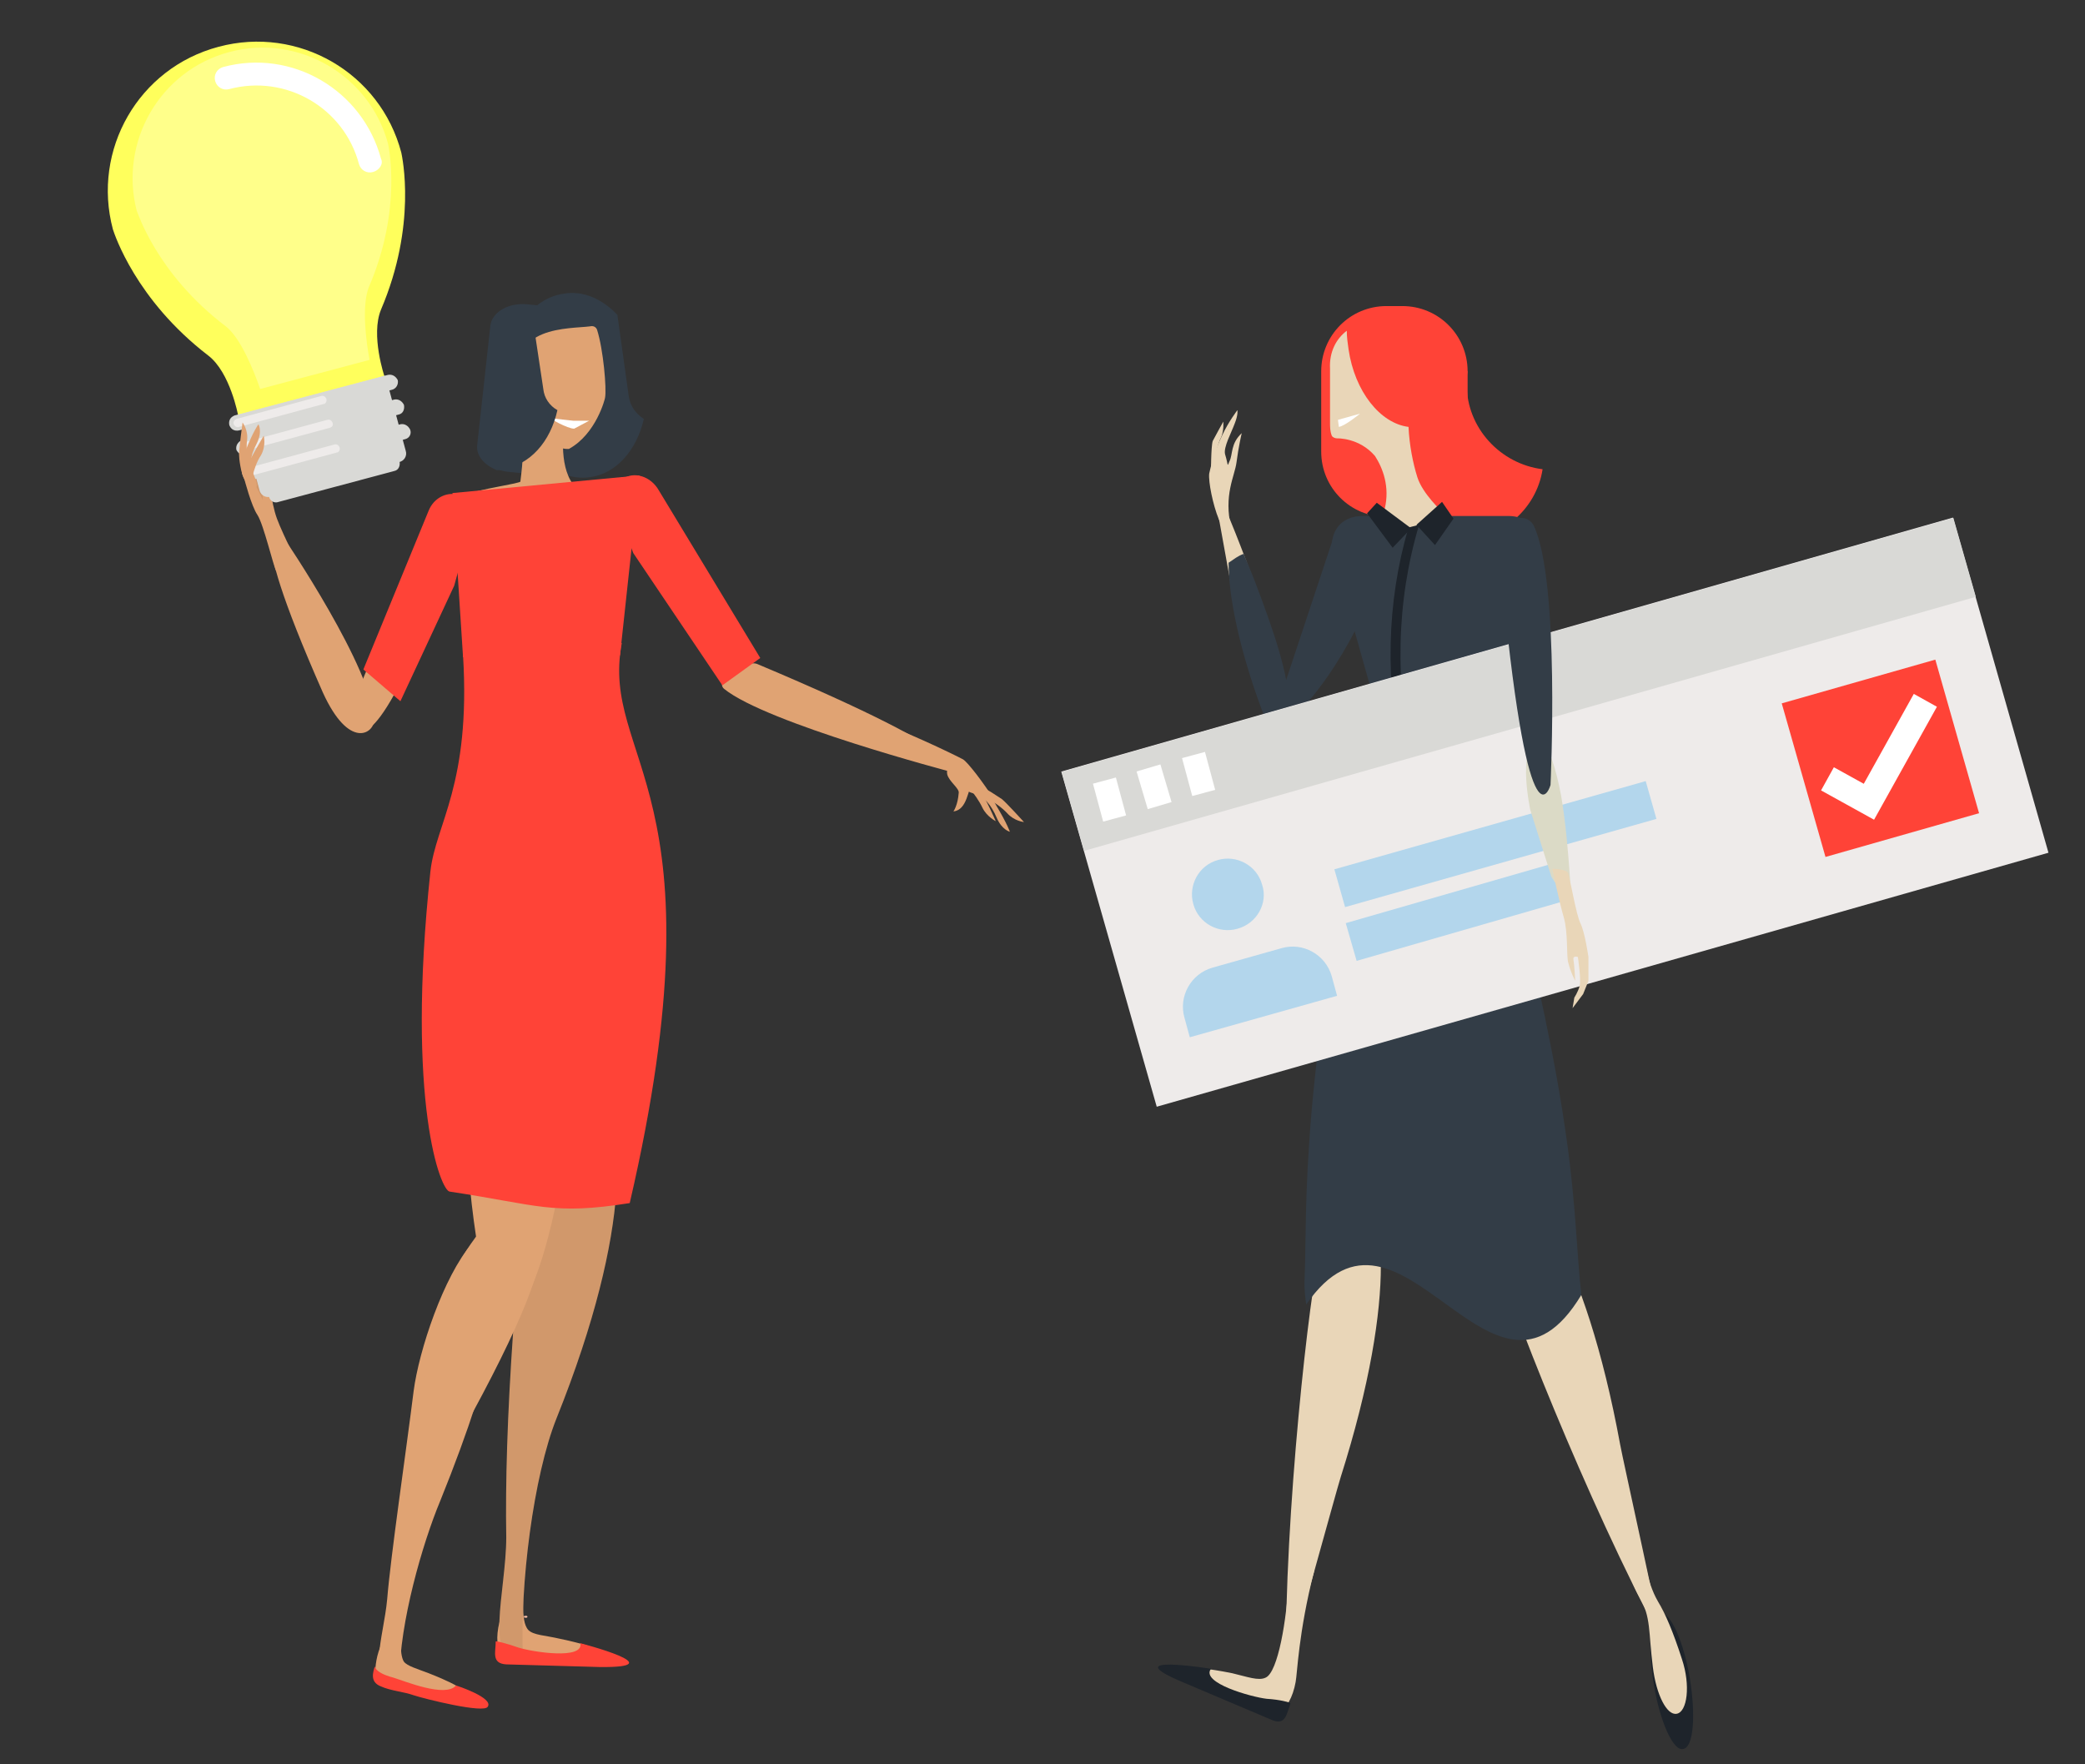 <?xml version="1.0" encoding="utf-8"?>
<!-- Generator: Adobe Illustrator 26.1.0, SVG Export Plug-In . SVG Version: 6.00 Build 0)  -->
<svg version="1.1" id="Layer_1" xmlns="http://www.w3.org/2000/svg" xmlns:xlink="http://www.w3.org/1999/xlink" x="0px" y="0px"
	 viewBox="0 0 236.4 200" style="enable-background:new 0 0 236.4 200;" xml:space="preserve">
<rect x="0" y="0" width="236.4" height="200" fill="#333333" stroke="none"/>
<style type="text/css">
	.st0{fill:#163F59;}
	.st1{fill:#FFC4AD;}
	.st2{fill:#E3AE9A;}
	.st3{fill:#F8E44F;}
	.st4{fill:#FEC12F;}
	.st5{fill:#E9D6B8;}
	.st6{fill:#D1DBEA;}
	.st7{fill:#1F6CD1;}
	.st8{fill:#2C7EEA;}
	.st9{fill:#FF6440;}
	.st10{fill:#B0BFDE;}
	.st11{fill:#194866;}
	.st12{fill:#282D33;}
	.st13{fill:#F2B31B;}
	.st14{fill:#FFFFFF;}
	.st15{fill:#484F59;}
	.st16{fill:#30363D;}
	.st17{fill:#DBDAC6;}
	.st18{fill:#C9C8B6;}
	.st19{fill:#FF6200;}
	.st20{fill:#F3F3F3;}
	.st21{fill:#BDDFFB;}
	.st22{fill:none;stroke:#879BA6;stroke-width:4.453;}
	.st23{fill:#B5D1DE;}
	.st24{fill:none;stroke:#B5D1DE;stroke-width:4.453;}
	.st25{fill:#9FC400;}
	.st26{fill:none;stroke:#FFFFFF;stroke-width:4.453;stroke-miterlimit:10;}
	.st27{fill:#FF5931;}
	.st28{fill:#E8502E;}
	.st29{fill:#E2C59C;}
	.st30{fill:#161711;}
	.st31{fill:#B6C2C9;}
	.st32{fill:#879BA6;}
	.st33{fill:#E4EEF3;}
	.st34{fill:#FF4337;}
	.st35{fill:#333D47;}
	.st36{fill:#1E242B;}
	.st37{fill:#EEEBEA;}
	.st38{fill:#D9D9D6;}
	.st39{fill:none;stroke:#FFFFFF;stroke-width:4.453;}
	.st40{fill:#B3D6EC;}
	.st41{fill:none;stroke:#B3D6EC;stroke-width:4.453;}
	.st42{fill:none;stroke:#FFFFFF;stroke-width:3;stroke-miterlimit:10;}
	.st43{fill:#E0A373;}
	.st44{opacity:7.000000e-02;enable-background:new    ;}
	.st45{fill:#FFFF5C;}
	.st46{fill:#FFFF8A;}
</style>
<g>
	<g>
		<path class="st0" d="M1693.4,1782.2l4.8-33.4c6.1-6.5,14-9.9,22-8.7c15.4,2.2,25.5,20.7,22.5,41.3c-3,20.6-17.9,35.4-33.3,33.2
			c-10.8-1.6-19-11.1-21.9-23.7C1690.6,1788.9,1692.8,1785.8,1693.4,1782.2z"/>
		<path class="st0" d="M1754.6,1801.5c0.6,5.3-5,10.3-12.6,11.2l-17.2,1.9c-7.5,0.8-14.1-2.8-14.7-8.2l-5.4-48.7
			c-0.6-5.3,5-10.3,12.6-11.2l17.2-1.9c7.5-0.8,14.1,2.8,14.7,8.2L1754.6,1801.5z"/>
		<path class="st1" d="M1709.8,1822.4c-10.2,4.4-15.3,3-7.5,6.3c3.7,4.6,51.6-1.8,54.2-7.7c0.4-1-19-3.8-19.1-4.6
			c-1.2-8.6-1.7-15.9,0.7-25.5c-0.1-0.8-0.7-1.4-1.3-1.3c-3.6,0.1-7.3,0.1-10.9,0.2c-0.6,0-7.7,1.6-6.1,5
			C1720.6,1804.2,1720.6,1817.7,1709.8,1822.4z"/>
		<path class="st1" d="M1706.6,1794.2c-0.2-0.3-0.3-0.7-0.5-1c0-0.1-0.1-0.2-0.1-0.3c-0.2-0.4-0.4-0.9-0.6-1.3
			c0-0.1-0.1-0.2-0.1-0.4c-0.1-0.3-0.3-0.7-0.4-1c-0.1-0.2-0.1-0.4-0.2-0.6c-0.1-0.3-0.2-0.6-0.3-0.9c-0.1-0.2-0.1-0.4-0.2-0.6
			c-0.1-0.4-0.2-0.8-0.3-1.2c-0.1-0.3-0.1-0.6-0.2-0.9s-0.1-0.6-0.2-0.8c-0.1-0.3-0.1-0.6-0.2-0.9c0-0.2-0.1-0.5-0.1-0.7
			s-0.1-0.4-0.1-0.6l0,0c-0.6-3.5,0.6-19.8,3.3-27.6c0.3-0.9,1.3-1.7,2.7-1.5c8.4,0.9,34-0.2,27.4,23.1l0,0c0,0.1-0.4,2.1-0.6,3
			c0,0.1,0,0.2-0.1,0.2c-0.2,0.9-0.4,1.8-0.7,2.7c0,0.1,0,0.1,0,0.2c-0.3,0.9-0.5,1.8-0.8,2.6v0.1c-3.7,11-10.1,18.3-16.9,17.8
			c-4-0.3-7.4-3.1-10.1-7.7l0,0c0,0,0-0.1-0.1-0.1c-0.2-0.3-0.4-0.7-0.6-1.1C1706.7,1794.4,1706.6,1794.3,1706.6,1794.2z"/>
		<path class="st2" d="M1846.6,1813.7c0,0,1.8,0.9,2.5-0.5c1.2-2.2,1.7-7.3,1.7-9.2c0.1-2-1.1-11.7-1.1-11.7s-2,3-1.5,6.9
			C1848.9,1804.9,1846.6,1813.7,1846.6,1813.7z"/>
		<path class="st2" d="M1846.7,1812.4c1.6-3.3,0.8-7.4-1.4-12.1c-2.1-4.4-0.6-7.2-0.6-7.2s1.6,2.7,4.1,9.9c0.7,2,1.3,4.3,1.2,6.4
			C1849.9,1815.7,1842.6,1820.8,1846.7,1812.4z"/>
		<path class="st1" d="M1707.1,2289.8c0,0,3.8-1.7,14.3-3.9c6.1-1.3,10.8-1.3,13-3.7c3.6-3.9,1-15.9,2.8-15.5
			c8.7,1.8,12.4,22.5,7.3,25.1c-5,2.6-33.7,2.2-36.1,2.1C1706,2293.8,1706.3,2289.2,1707.1,2289.8z"/>
		<path class="st2" d="M1722.5,2000.3c-11.2-2.1-22.2-2.5-32.5-1.7c1.6,14.1,3.8,29.6,6.7,46.2c11.5-14,35.9-8.3,41.7-2
			c1.3-9.5,2.4-19.3,3-29.4c0.2-2.9,0.3-5.8,0.4-8.7C1735.5,2003,1729.1,2001.5,1722.5,2000.3z"/>
		<path class="st2" d="M1654.7,1900.5c-17.3,14.1-91.9,33.5-91.9,33.5s-16.1-4,78.5-43.6C1646,1888.5,1659,1897,1654.7,1900.5z"/>
		<g>
			<path class="st2" d="M1558.3,1937.7c0,0-6,2.2-7.8,4.9c-1.3,1.8-5.7,11.4-5.7,11.4s3.6-1.7,5.4-5.5
				C1552.8,1942.9,1558.3,1937.7,1558.3,1937.7z"/>
			<path class="st2" d="M1553.2,1942.9c-3.9,1-6.7,4.7-9,9.8c-2.2,4.8-5.5,5.6-5.5,5.6s1.1-3.3,5.2-10.5c1.2-2,2.4-4,3.7-5.9
				C1552,1935.7,1563.2,1940.3,1553.2,1942.9z"/>
			<path class="st2" d="M1564.2,1935.3c-0.7,2.7-5,5.8-4.8,7.6c0.4,5.1,2.1,7.7,2,7.7c-5.8-0.7-5.7-9.1-8-11.9
				C1551.2,1935.8,1565.9,1928.2,1564.2,1935.3z"/>
			<path class="st2" d="M1594.1,1921.4c-10.2,2.6-21.9,5.4-26.8,9.1c-6.9,5.2-8.2,11-14.1,12.5c-0.6,0.2-1.2,0.5-1.8,0.7
				c-1.6,0.7-3.6,1.1-4.2,1.5c-0.7,0.4-2.6,1.8-2.1,0.9c4.8-7.7,11-15.8,12.9-16.8c4-2.1,26.4-13.1,35.5-15.4
				C1603.8,1911.2,1607.8,1917.8,1594.1,1921.4z"/>
			<path class="st2" d="M1553.1,1942.1c0,0-0.6-2.1-2.2-1.7c-2.7,0.6-7.2,3.9-8.8,5.1c-1.7,1.4-8.8,9.2-8.8,9.2s3.9-0.5,6.8-3.7
				C1544.2,1946.4,1553.1,1942.1,1553.1,1942.1z"/>
			<path class="st2" d="M1607.6,1906.6c6.7,2.7,26.2-2.6,26.2,1.2c-17.9,10.7-72.2,19.5-72.2,19.5L1607.6,1906.6z"/>
		</g>
		<path class="st1" d="M1778.2,1852.7c9.3,6.9,17.5,31,23.9,46.3c3.6,8.6,2.3,15.1,2.3,15.1s-3.2,20.2-27.2-34.9
			C1771.2,1865.5,1774.8,1850.1,1778.2,1852.7z"/>
		<path class="st1" d="M1796.8,1913.3c0.1-20.4,36.6-74,36.6-74s19.1-16.2-15.8,62.6C1807.1,1925.6,1796.8,1918.3,1796.8,1913.3z"/>
		<path class="st1" d="M1846.7,1808.4l1.6,1l1,6.2c0,0-2.8,11-5.4,14.8s-6.4,20.8-7.5,22.7c-1,1.9-11.1,1.8-11.1,1.8
			s8.1-16.2,10.7-22.9c2.7-6.7,3.2-17.5,4.1-20.2c1.6-4.5,2.2-6.9,2.2-6.9s2.3,1.2,0.2,8.5c-0.6,1.9,1.9,1.5,1.9,1.5L1846.7,1808.4z
			"/>
		<path class="st1" d="M1707.1,2066.6c4-2.2,11.5,2.9,16.8,13c10.4,19.8,14,47.2,16.4,81c2.5,35.8,3.1,62.5,2.9,84.6
			c-0.1,21.8,9.6,52.1-6.9,49.5c1.4-30-4.4-74.4-13.6-97.5C1691.3,2118.2,1694.7,2073.2,1707.1,2066.6z"/>
		<path class="st2" d="M1763.4,2304.9c0,0,2.8-1.8,11-5c4.8-1.9,8.7-2.7,10-4.7c2.2-3.3,0.8-12.8,2.4-12.8c7.6-0.1,10.4,17,8.7,19.7
			c-2.3,3.6-28.1,5.3-30.1,5.6C1763.4,2307.9,1762.7,2304.7,1763.4,2304.9z"/>
		<path class="st2" d="M1750.7,2131.4c3.5-1.4-0.4-13.7,6.6-5.6c11.4,13.3,21.6,43.4,23.7,59.8c3.3,25.9,9.2,67,10.8,84.6
			c1.4,15.8,9.1,34.5-4.9,31.8c0-22.2-9.4-54.3-16.3-71.5C1746.6,2171.7,1739.9,2135.6,1750.7,2131.4z"/>
		<path class="st3" d="M1763.5,2304.9c4.2,4.8,20.7-2,25.4-3.1c8.2-2,7.3-4.9,7.4-4.8c0.8,2.6,2,6.3-2.5,8.3
			c-4.1,1.8-9.2,2.2-13.3,3.6c-4.3,1.5-28.5,7.4-30.1,4.6C1748,2309.7,1763.4,2304.8,1763.5,2304.9z"/>
		<path class="st2" d="M1731.5,1960.7c6.1-1.6,6.5,3,11.7,14.3c10.3,22.1,17.5,55,16.9,90.4c-0.7,41.4-6.5,77.7-15,100.6
			c-9.4-16.1-15.9-25.3-23-61.3C1706.5,2025,1712.9,1965.5,1731.5,1960.7z"/>
		<path class="st2" d="M1743.1,2113.5c3.2-1.6,9.6,5.4,14.4,12.2c9.4,13.4,13.4,30.1,18.8,53.2c6.3,27,8.8,51.2,7.7,67
			c-7.4-11.7-13.7-26.9-22.3-42.6C1709.4,2108.4,1733.2,2118.4,1743.1,2113.5z"/>
		<path class="st1" d="M1729.9,1955.7c6.1-1.3,6.3,2.9,11.1,13.3c9.3,20.4,15.2,50.5,13.2,82.8c-1.8,30.1-6.7,57.2-13.3,77.4
			c-1.7,5.1-8.4,5.3-9.7,0.6c-4.2-14.6-7-31.2-9.6-49C1711,2007.6,1711.3,1959.6,1729.9,1955.7z"/>
		<polygon class="st4" points="1760.8,1887.5 1697,1887 1689.2,1814 1764.9,1821.2 		"/>
		<path class="st4" d="M1693.1,2109c31.4,5,37,0.7,73.1-4.6c3.4,0.1,18.1-35.7,7.9-129.9c-2.1-19.4-16.5-35-13.1-87.7
			c-21.4-0.4-42.9-0.8-64.3-1.2C1705.1,1933.5,1654.1,1941,1693.1,2109z"/>
		<path class="st4" d="M1655.7,1899l36-53.7l9.3-24.2c-0.7-2-2-3.7-3.8-4.9l-1.2-0.8c-4.7-3-11.3-1-14.7,4.6l-41.2,68L1655.7,1899z"
			/>
		<path class="st4" d="M1786.3,1905.4l-22-46.7l-8.8-32.6c1.1-1.6,2.8-2.9,4.8-3.7l1.4-0.5c5.3-2,11.1,0.7,13.1,5.9l26.4,64.4
			L1786.3,1905.4z"/>
		<path class="st1" d="M1736.2,2277c0,0.2-0.2,0.4-0.4,0.3h-0.7c-0.2,0-0.3-0.2-0.3-0.4l0,0c0-0.2,0.2-0.4,0.4-0.3h0.7
			C1736,2276.6,1736.2,2276.8,1736.2,2277L1736.2,2277z"/>
		<path class="st3" d="M1713,2287.8c-1.5,6.9,19.5,3.7,24.9,1.9c5.2-1.8,8.5-2.4,8.5-2.4c0.2,0,0.4,0,0.6,0c0,0.2,0.1,0.3,0.1,0.5
			c0.1,3.8,1.8,8.7-4.2,8.8l-37.7,0.7C1674.4,2297.8,1713,2287.6,1713,2287.8z"/>
		<path class="st1" d="M1847.1,1816.2c0,0,1.8-5.5,0.9-8.3c-0.6-1.9-5-10.6-5-10.6s-0.8,3.5,1,7
			C1846.5,1809.4,1847.1,1816.2,1847.1,1816.2z"/>
		<path class="st2" d="M1844.5,1814.9c0,0-1.6,0.4-2.2-0.1c0,0.5,0.1,1.1,0.2,1.5c0.1,1-0.4,7.5-0.4,7.5s1.3-4.6,2-5.9
			c0.4-0.8,0.9-2.7,1.3-4.4c0-0.2,0-0.6,0-0.9L1844.5,1814.9z"/>
		<path class="st2" d="M1842.6,1813.4c1.4-4.9,0.8-7,0.3-7.9c-0.3,1.2-0.9,3-1.8,5.6c-0.3,0.9-0.6,2.8-0.9,5.2
			c-0.1,0.5,1.7,0.9,2.3,4.8c0.1,0.7,1.4-3.6,1.6-6.2C1843.5,1815,1842.1,1814.9,1842.6,1813.4z"/>
		<path class="st0" d="M1722.4,1787.5c3.1-1.9,5.3-4.9,5.8-8.6l4.8-33.4c0.3-0.3,0.6-0.6,0.9-0.9l0.6-0.1c7.5-0.8,14.1,2.8,14.7,8.2
			l5.4,48.7c0.5,4.1-2.8,8-7.8,10c-0.9,0-1.7-0.1-2.6-0.2C1733.4,1809.7,1725.3,1800.1,1722.4,1787.5z"/>
	</g>
</g>
<g>
	<g>
		<path class="st0" d="M3921.7,1112.6c0.4,0.5,0.1,1.9,0.1,1.9s-6.8,0.9-8.9,0.3c-0.6-0.1-1.5-0.7-2.4-1.2c-0.2-0.1-0.4-0.7-0.6-0.8
			c-0.3-0.2-0.4,0.1-0.6,0c-0.6-0.4-1-0.7-1-0.8c-0.6-3.4,0.2-4.8,0.2-4.8s5.8-2.1,6.8-0.7
			C3917.7,1109.9,3920.8,1111.5,3921.7,1112.6z"/>
		<path class="st0" d="M3957.3,1108.2l1,5.5h2.6c0,0,0.3-0.8,0.7-0.8s0.9,0.8,1.4,0.8c1.1,0,2.4,0,2.9,0c1,0,10.7,0,10.7,0
			s0.2-1.2-0.1-1.6c-0.2-0.2-1-0.6-1.6-0.7c-2.8-0.8-10.7-3.4-12.1-6.1C3961.3,1101.9,3957.3,1108.2,3957.3,1108.2z"/>
		<g>
			<polyline class="st5" points="3920.5,987 3914.8,983.8 3914.2,983.1 3915,981.9 3916.2,982 3916,978.4 3921.9,977.3 
				3924.9,975.9 3922.1,985.9 			"/>
			<path class="st6" d="M3946.6,897.4c0,0-6.3,7,13.1,25.3c19.5,18.4,23,13,23,13l5.9-3.9l4.4-20.5l-9.4-2.2l-1,1.2c0,0-2,0.2-3-1.2
				s-7.5-6.3-16.8-18.2C3958.5,885.4,3947.8,896,3946.6,897.4z"/>
			<path class="st5" d="M3991.5,912.5c0,0,19.6-0.4,21.2-20.8c0.5-6.1,2-0.2,3.1,5.6s-2.5,22.1-13,28.7c-10.5,6.6-15,8.2-19,5.5
				C3979.7,928.9,3991.5,912.5,3991.5,912.5z"/>
			<path class="st7" d="M3962.5,1108.2c0,0-3.1,4.4-5.3,0.3c-5.2-9.5-12.8-33-13.1-43.8c-0.4-15.3,2.2-26,2.2-26l16.4-5.3
				L3962.5,1108.2z"/>
			<path class="st7" d="M3962,963l0.7,70.4l-14.9,8.2c0,0-8.9-16.8-10-38.2c-0.5-9.1-0.7-29.5,4.4-36.4
				C3949.1,957.5,3962,963,3962,963z"/>
			<path class="st8" d="M3956.5,963l-2.4,24.4l-6.6,26.4l-7,24.7l-25.1,68.5l-7.3,0.6c0,0,0.9-51.4,9.8-66.4
				c4.7-7.9,4.7-25.6,6.9-44.5c0.4-3.4-1.5-11.1-1.2-14.3c1.2-12.3,7.6-21.5,7.6-21.5L3956.5,963z"/>
			<path class="st6" d="M3962.2,964.1l-32.2-0.7l-13.8-46.1c0,0-8.9-27.9,8.2-28.2c17.1-0.4,36.8-0.4,36.8-0.4
				S3975.3,914.7,3962.2,964.1z"/>
			<path class="st5" d="M3904.4,950.6l20.4,24.8c0,0-0.7,3.6-2.4,1.7c-0.2-0.2,0.8-1-0.5-1.6c-5-2.7-16.8-6.9-21.1-11.2
				c-5.7-5.5-9.8-12.1-9.8-12.1L3904.4,950.6z"/>
			<path class="st9" d="M3944.7,895.2c0,0,15,25.9,10.7,54.5c-0.3,2.3-3,3.9-3,3.9l-3.7-3.2C3948.7,950.3,3949,917.9,3944.7,895.2z"
				/>
			<polygon class="st10" points="3944.2,894.5 3943.3,900.2 3933.5,890.9 3933.5,889.5 			"/>
			<polygon class="st10" points="3947.2,890.8 3949,898.3 3944.6,894.5 			"/>
			<path class="st10" d="M3976.3,916l2.6-4.6l1.1-1.8c1.1,0.9,2.6,0.8,2.6,0.8l-2.5,3.1l-2.3,4.2l-1.3,6.4L3976.3,916z"/>
			<path class="st6" d="M3917.8,916.5l-11.2,32.3l-2.4,1l1.3,2.1l-13.8,2.4l-6.1-10.6l16.1-43.8c0,0,6.2-9.2,20.1-10.7
				C3932,888.1,3918.6,913.8,3917.8,916.5z"/>
			<path class="st10" d="M3890.8,946.8c0,0,9.4,1.8,14.4,2.5l-1.1,0.4l1.3,2.1l-4.8,0.8l-7,0.2l-1.1-2.6l2-0.5L3890.8,946.8z"/>
			<path class="st5" d="M3932.3,882.6c0.4,1.8,1,4.5,1.7,6.1c1.1,2.5,10.8,5.7,12.3,6.1c1.5,0.4-0.4-7.5-0.4-9.3
				c0-1.4-0.9-0.9,0.2-2.9L3932.3,882.6L3932.3,882.6z"/>
		</g>
		<g>
			<path class="st5" d="M3948.9,878.6c0.2,1.5-0.8,3-2.3,3.2l-12.5,2c-1.5,0.2-3-0.8-3.2-2.3l-3-18.5c-0.2-1.5,0.8-3,2.3-3.2l12.5-2
				c1.5-0.2,3,0.8,3.2,2.3L3948.9,878.6z"/>
			<path class="st0" d="M3946.5,864c0,0,1.4-2.1,1.5-3.2c0.1-0.6-0.8-2.6-2.3-3.2c-1.5-0.6-2.4,1.1-2.4,1.1s2.4,0.9,2.6,1.3
				C3946.1,860.4,3946.5,864,3946.5,864z"/>
			<path class="st11" d="M3927.9,871.6c0,0-3-6.8-3-8.9c0-2.1,0-3.6,2.5-4.3c3.7-1,3.9-0.2,5.6-1.6c1.7-1.4,4.5-4.8,5.6-5.2
				c1.8-0.8,4.9-0.6,5.6,3c0.5,2.6,2.3,3,2.3,3.1c-0.1,0.3-0.7,0.8-1.9,1.6c-3.2,2.3-5.2,3-8,2.7s-8-1-8.2,1.1
				c-0.3,2.1,0.9,8,0.8,8.5C3929.1,872,3928.5,871.8,3927.9,871.6z"/>
			<path class="st5" d="M3932.8,876.5c0.1,0.5-0.3,1-0.8,1.1l-2.7,0.4c-0.5,0.1-1-0.3-1.1-0.8l-0.8-4.9c-0.1-0.5,0.3-1,0.8-1.1
				l2.7-0.4c0.5-0.1,1,0.3,1.1,0.8L3932.8,876.5z"/>
			<path class="st5" d="M3948.8,873.9c0.1,0.5-0.3,1-0.8,1.1l-2.7,0.4c-0.5,0.1-1-0.3-1.1-0.8l-0.8-4.9c-0.1-0.5,0.3-1,0.8-1.1
				l2.7-0.4c0.5-0.1,1,0.3,1.1,0.8L3948.8,873.9z"/>
			<path class="st11" d="M3929.4,873c0,0,1.2,7.3,1.6,9.7c0.4,2.2,2,6.9,14.4,4.9c7.3-1.2,6.2-6.5,5.9-8.3c-0.2-1.3-2.4-5.1-3.3-5.8
				l0.5,3c0,0-2-2.7-5.5-2.1c-5.6,0.9-6.4,4.4-8.9,4.7C3932.2,879.4,3930.3,876.5,3929.4,873z"/>
			<path class="st5" d="M3941.4,879.5l3.8-0.6c0.5-0.1,0.9-0.6,0.8-1.1l-0.1-0.5l-5.7,0.9l0.1,0.5
				C3940.4,879.2,3940.9,879.6,3941.4,879.5z"/>
		</g>
		<g>
			<path class="st5" d="M4012.3,895.2c0,0-1.9-6.3-0.9-7.8c1-1.6,4.8-7,4.8-7l1.1-1.3c0,0,2,0.5-0.6,4.2s-0.4,2.6-0.4,2.6l3.6-2.3
				l4.6-2.5l1.9-1.4c0,0,1-0.9,1.4-0.9c1.2,0,0.7,1,0.7,1l-7,6.1l7.8-3.7c0,0,1.1-0.3,1.4,0.2c0.3,0.5,0,0.7,0,0.7l-7.9,6.4l4.2-1.4
				c0,0,1.1-0.3,1.4,0.2c0.4,0.5,0.5,0.7,0.5,0.7l-15.6,7.9L4012.3,895.2z"/>
			<path class="st5" d="M4022.6,887l5.6-2.3c0,0,1.2-0.7,1.9-0.6c0.8,0.1,0.8,0.9,0.8,0.9l-8.2,4.3L4022.6,887z"/>
		</g>
	</g>
	<g>
		<g>
			<path class="st12" d="M3922,985.8l29.6-24.3c1-0.9,1.2-2.4,0.3-3.4s-2.4-1.2-3.4-0.3l-29.6,24.3c-1,0.9-1.2,2.4-0.3,3.4
				C3919.4,986.5,3921,986.6,3922,985.8L3922,985.8z"/>
		</g>
		<path class="st13" d="M3837.9,928.1c-16.7-20.4-13.7-50.4,6.7-67.1c20.4-16.7,50.4-13.7,67.1,6.7c1,1.2,14.1,19,14.8,48.3
			c0.4,8.7,9.9,19,10,19c-5.7,4.7-10.4,8.5-16.1,13.2c-1.7,1.4-3.5,2.9-5.2,4.3c-5.7,4.7-10.5,8.6-16.2,13.3c0,0-8.1-11.5-16.6-13.6
			C3853.7,945.6,3838.9,929.3,3837.9,928.1z"/>
		<path class="st4" d="M3901.9,955.2c-4.1-4.4-12.4-12.2-18.4-13.7c-27.2-6.2-40.9-21.8-41.1-22c-14.5-17.7-11.9-43.8,5.8-58.3
			s43.9-11.9,58.4,5.8c0.1,0.1,12.7,16.7,13.4,44.5c0.2,6.3,6.3,16,9.8,20.9L3901.9,955.2z"/>
		<g>
			<g>
				<path class="st14" d="M3906.2,877c-1.6,1.3-3.9,1.1-5.2-0.5c-11.8-14.4-33.2-16.5-47.6-4.7c-1.6,1.3-3.9,1.1-5.2-0.5
					s-1.1-3.9,0.5-5.3c17.6-14.4,43.7-11.8,58.1,5.8C3908,873.3,3907.8,875.7,3906.2,877z"/>
			</g>
		</g>
		<g>
			<g>
				<g>
					<polygon class="st15" points="3910.6,960.9 3874.7,926.8 3876.1,924.6 3912.1,958.7 					"/>
				</g>
			</g>
			<g>
				<g>
					<polygon class="st15" points="3929.4,945.5 3903,903.5 3900.6,904.5 3927,946.5 					"/>
				</g>
			</g>
			<g>
				<path class="st15" d="M3905.3,909.6c-1.3,1.1-3,0.3-4.1-0.3c-0.5-0.2-1.5-0.8-1.7-0.6s0.1,1.3,0.2,1.8c0.4,1.3,0.8,3-0.5,4.1
					s-3,0.3-4.1-0.3c-0.3-0.1-0.7-0.4-1.1-0.5c0.4,1.8,0.6,4.6-0.9,5.8c-1.3,1.1-3,0.3-4.1-0.3c-0.5-0.2-1.5-0.8-1.7-0.6
					s0.1,1.3,0.2,1.8c0.4,1.3,0.8,3-0.5,4.1s-3,0.3-4.1-0.3c-0.5-0.2-1.5-0.8-1.7-0.6s0.1,1.3,0.2,1.8c0.4,1.3,0.8,3-0.5,4.1
					l-1.4-1.7c0.2-0.2-0.1-1.3-0.2-1.8c-0.4-1.3-0.8-3,0.5-4.1s3-0.3,4.1,0.3c0.5,0.3,1.5,0.8,1.7,0.6s-0.1-1.3-0.2-1.8
					c-0.4-1.3-0.8-3,0.5-4.1s3-0.3,4.1,0.3c0.5,0.3,1.5,0.8,1.7,0.6c0.5-0.4,0.4-2.7-0.1-4.8c-0.1-0.4,0-0.9,0.4-1.2
					c1.3-1.1,2.9-0.3,4.1,0.3c0.5,0.3,1.5,0.8,1.7,0.6s-0.1-1.3-0.2-1.8c-0.4-1.3-0.8-3,0.5-4.1s3-0.3,4.1,0.3
					c0.5,0.3,1.5,0.8,1.7,0.6L3905.3,909.6z"/>
			</g>
		</g>
		<path class="st12" d="M3936.5,934.9l15.8,19.3c1.1,1.3,0.9,3.3-0.4,4.4l-32.7,26.8c-1.3,1.1-3.3,0.9-4.4-0.4l-15.8-19.3
			L3936.5,934.9z"/>
		<g>
			<path class="st12" d="M3940.4,938.1l-39.1,32c-1,0.9-2.6,0.7-3.4-0.3c-0.9-1-0.7-2.6,0.3-3.4l39.1-32c1-0.9,2.6-0.7,3.4,0.3
				C3941.6,935.7,3941.4,937.2,3940.4,938.1z"/>
		</g>
		<g>
			<path class="st15" d="M3922.3,951.3l-21.7,17.8c-0.6,0.5-1.4,0.4-1.9-0.2c-0.5-0.6-0.4-1.4,0.2-1.9l21.7-17.8
				c0.6-0.5,1.4-0.4,1.9,0.2C3923,949.9,3922.9,950.8,3922.3,951.3z"/>
		</g>
		<g>
			<path class="st12" d="M3945.5,944.4l-39.1,32c-1,0.9-2.6,0.7-3.4-0.3c-0.9-1-0.7-2.6,0.3-3.4l39.1-32c1-0.9,2.6-0.7,3.4,0.3
				C3946.7,942,3946.6,943.5,3945.5,944.4z"/>
		</g>
		<g>
			<path class="st12" d="M3950.7,950.7l-39.1,32c-1,0.9-2.6,0.7-3.4-0.3c-0.9-1-0.7-2.6,0.3-3.4l39.1-32c1-0.9,2.6-0.7,3.4,0.3
				C3951.9,948.3,3951.7,949.8,3950.7,950.7z"/>
		</g>
		<g>
			<path class="st15" d="M3927.2,957.3l-21.7,17.8c-0.6,0.5-1.4,0.4-1.9-0.2c-0.5-0.6-0.4-1.4,0.2-1.9l21.7-17.8
				c0.6-0.5,1.4-0.4,1.9,0.2C3927.9,955.9,3927.8,956.8,3927.2,957.3z"/>
		</g>
		<g>
			<path class="st15" d="M3932.4,963.7l-21.7,17.8c-0.6,0.5-1.4,0.4-1.9-0.2c-0.5-0.6-0.4-1.4,0.2-1.9l21.7-17.8
				c0.6-0.5,1.4-0.4,1.9,0.2C3933.1,962.3,3933,963.2,3932.4,963.7z"/>
		</g>
		
			<rect x="3905.3" y="957.5" transform="matrix(0.773 -0.634 0.634 0.773 279.874 2700.406)" class="st16" width="23.9" height="2.5"/>
		
			<rect x="3910.2" y="963.4" transform="matrix(0.773 -0.634 0.634 0.773 277.243 2704.829)" class="st16" width="23.9" height="2.5"/>
		
			<rect x="3915.2" y="969.5" transform="matrix(0.773 -0.634 0.634 0.773 274.483 2709.408)" class="st16" width="23.9" height="2.5"/>
	</g>
	<g>
		<g>
			<g>
				<path class="st9" d="M4066.3,891.5c0,6,4.8,10.8,10.8,10.8l2.7-5.1c6,0,10.8-9,10.8-15v-4.1c0-6-4.8-10.8-10.8-10.8h-2.7
					c-6,0-10.8,4.8-10.8,10.8V891.5z"/>
				<path class="st9" d="M4088.8,878c0.6,0,1.2,0,1.7,0.1c-0.1,0.7-0.2,1.4-0.2,2.2c0,7.2,5.5,13.1,12.6,14
					c-1.1,6.7-7,11.9-14.2,11.9c-7.9,0-14.4-6.3-14.4-14.1C4074.5,884.3,4080.9,878,4088.8,878z"/>
				<path class="st5" d="M4070.6,871.4c0,1,0.1,2,0.3,3c1.1,6.9,5.3,12.2,9.9,12.9c0.1,3.1,0.8,6,1.5,8.4c0.9,2.7,4.1,5.6,4.1,5.6
					c0.8,4.8-15.7,12-15.3,11.2s4.5-6.5,5.8-11.7c0.9-3.6-0.3-6.7-1.7-8.7c-2.6-3-6.3-3-6.3-3c-0.4,0-0.7-0.2-0.9-0.4
					c-0.2-0.7-0.3-1.5-0.3-2.3v-8.9C4067.6,875,4068.8,872.8,4070.6,871.4z"/>
				<path class="st17" d="M4077.8,942.6c1.8,4.5,11.6,4.5,13.5,0l10.4-32.3c1.8-4.5-0.2-8.1-4.4-8.1h-11.5l-5.2,2.5l-4.6-2.5h-2.8
					c-4.3,0-6.3,3.7-4.4,8.1L4077.8,942.6z"/>
				<path class="st17" d="M4068.4,905.2l-10.3,31.2c0,0-0.7,2.2,1.5,0.7c3-2,9.9-9.3,16-23.7C4080,902.7,4071.2,904.6,4068.4,905.2z
					"/>
				<path class="st5" d="M4066.1,1023.6c0.5-1.7,0.8-3.5,1.3-5.2c1.7-2.7,3.2-4.2,4.5-4.2c4.7,0,7.3,16.2-2.4,47.1
					c-0.5,1.7-9,32.8-9,31.6C4060.2,1067.8,4064.3,1029.9,4066.1,1023.6z"/>
				<path class="st5" d="M4095.1,1024c-0.4-1.8-0.9-3.5-1.3-5.2c0.3-3.1,0.9-5.2,2-5.8c4.2-2.2,14,10.9,19.8,42.8
					c0.3,1.8,7.3,33.2,6.7,32.1C4110.5,1065.8,4096.5,1030.4,4095.1,1024z"/>
				<polygon class="st18" points="4082,903.6 4085.1,907 4088.2,902.6 4086.3,899.8 				"/>
				<polygon class="st18" points="4075.5,899.9 4081.1,904.2 4078.1,907.3 4073.9,901.7 				"/>
				<path class="st18" d="M4081.6,943.5c-0.6-0.2-1.2-0.3-1.8-0.5c-3.1-13.2-2.7-26.7,0.8-39.1c0.6-0.1,1.2-0.3,1.8-0.4
					C4078.8,916.2,4078.4,930,4081.6,943.5z"/>
				<path class="st11" d="M4063.9,1032.7c-0.2-1.1-0.3-2.3-0.3-3.6c0.2-7.2,0-14.6,1.1-28.3c1.2-13.3,3.8-33.1,9.4-55.9
					c0.5-2.3,1.2-4.3,2-6c5.1-0.7,10.4,2.8,15.7,4.3c1.9,3.6,3.6,8,4.8,13.2c5.8,23.6,8.7,37.3,10.2,48.8c1.6,11.1,1.7,20,2.5,25.9
					C4094.6,1055.6,4079.5,1010.1,4063.9,1032.7z"/>
				<g>
					<path class="st5" d="M4059.4,935.6c0,0,2.2-0.6-1-12.3c-3.1-11.6-10.3-28-10.3-28l4.9,27.5
						C4053.1,922.7,4055.4,933.1,4059.4,935.6z"/>
					<path class="st5" d="M4051.4,904.2c-1.3-5.6,0.6-8.6,0.9-11c0.3-2.4,0.9-4.9,0.9-4.9c-1.9,1.7-1.5,3.6-2,4.6
						c-0.5,1.1-0.2,0.8-0.8-1.2c-0.3-1.1,1-3.5,1.7-5.2c0.6-1.4,0.5-2.2,0.5-2.2s-1.5,1.9-2.5,4c-1.2,2.6-2.1,5.7-2.2,6.4
						c-0.1,1.3,0.6,5,1.6,7.6C4050.5,905.4,4052.3,908.2,4051.4,904.2z"/>
					<path class="st5" d="M4048,895.1c0,0,0-4.5,0.3-5.4c0.2-0.6,1.8-3.3,1.8-3.3s0.1,1.7-0.4,2.8
						C4049.1,890.3,4048,895.1,4048,895.1z"/>
				</g>
				<path class="st17" d="M4051,909.8c0,5.8,1.8,14.6,5.4,24c0.4,1.1,0.9,2.2,1.3,3.3c0.7,1.6,3.5-0.6,3.3-3.6
					c-0.3-5.8-2.6-12.4-5.8-20.9c-0.6-1.5-1.1-2.9-1.7-4.3C4052.6,908.7,4051.8,909.2,4051,909.8z"/>
			</g>
			<path class="st5" d="M4045.4,1092.8c0,0,1.7,0,6.1,0.9c2.5,0.5,4.3,1.3,5.6,0.8c2-0.9,3.6-9.7,3.8-16.1c0-0.7,4.4-2.4,4.2-1.6
				c-2.6,10.3-2.8,16.9-3,18.3c-0.4,2.4-1.5,4.7-2.7,4.7c-2.4,0.2-13.2-4.8-14.1-5.3C4044.3,1094.2,4045.2,1092.5,4045.4,1092.8z"/>
			<path class="st19" d="M4127.3,1094.7c1,6.2,0.5,11.5-1.1,11.8s-3.8-4.6-4.8-10.8c-1-6.2-0.5-11.5,1.1-11.8
				C4124.1,1083.6,4126.3,1088.4,4127.3,1094.7z"/>
			<path class="st5" d="M4126.1,1091.4c1.4,4.4,0.8,8.8-0.8,9.1c-1.6,0.3-3.4-3.1-4-7.7c-0.7-5.8-0.3-8.3-2.2-11.5
				c-2-3.3-2.2-6.5-1.8-7c0.4-0.5,2.6,0.7,2.9,2.4c0.4,2.4,1.5,4.6,1.9,5.3C4123.2,1083.8,4124.6,1086.8,4126.1,1091.4z"/>
			<path class="st19" d="M4048,1093.1c-1.7,2.4,6.8,4.7,9.2,4.9c2.3,0.2,3.6,0.5,3.6,0.5c0.1,0,0.2,0.1,0.3,0.1c0,0.1,0,0.1-0.1,0.2
				c-0.6,1.4-0.8,3.6-3.1,2.7l-14.5-6.1C4031.6,1090.4,4048,1093,4048,1093.1z"/>
		</g>
		<g>
			<g>
				<g>
					
						<rect x="4028.1" y="922.4" transform="matrix(0.962 -0.274 0.274 0.962 -103.538 1161.175)" class="st20" width="153.6" height="57.7"/>
					
						<rect x="4022.1" y="922.9" transform="matrix(0.962 -0.274 0.274 0.962 -97.862 1159.116)" class="st21" width="153.6" height="13.6"/>
					<line class="st22" x1="4029.3" y1="949.6" x2="4033.1" y2="948.5"/>
					<line class="st22" x1="4036.7" y1="947.5" x2="4040.5" y2="946.4"/>
					<line class="st22" x1="4044.1" y1="945.4" x2="4047.9" y2="944.3"/>
				</g>
				<g>
					<path class="st23" d="M4068.9,981.6l-0.9-3.3c-1-3.6-4.8-5.7-8.4-4.7l-11.4,3.2c-3.6,1-5.7,4.8-4.6,8.4l0.9,3.3L4068.9,981.6z"
						/>
					<path class="st23" d="M4056.6,963.1c-0.9-3.1-4.2-5-7.3-4.1s-5,4.2-4.1,7.3s4.2,5,7.3,4.1
						C4055.6,969.6,4057.5,966.3,4056.6,963.1z"/>
				</g>
				<line class="st24" x1="4069.3" y1="963.8" x2="4121" y2="949.1"/>
				<line class="st24" x1="4071.2" y1="972.6" x2="4105.8" y2="962.8"/>
			</g>
			
				<rect x="4145.5" y="929.1" transform="matrix(0.962 -0.274 0.274 0.962 -99.047 1175.574)" class="st25" width="26.4" height="26.4"/>
			<polyline class="st26" points="4151.6,945.2 4156.3,947.8 4164.1,933.8 			"/>
		</g>
		<path class="st17" d="M4101.8,938.5c0,0,2.4-0.2,4.2,9.9c0.8,4.3,1.2,9.3,1.4,13.5c0.3,5.7-3-0.2-3-0.2l-3.5-11.1
			C4100.9,950.6,4098.8,941.7,4101.8,938.5z"/>
		<path class="st17" d="M4101.4,903.6c4.4,9.1,2.8,42.9,2.8,42.9s-3.4,12.4-7.9-32.3C4095,900.9,4100.4,901.4,4101.4,903.6z"/>
		<path class="st5" d="M4107.9,983.7l1.8-2.3l0.9-2.2l-0.1-3.9c0,0-0.6-4.1-1.4-5.6s-1.7-7.6-2-8.3s-2.6-0.7-2.6-0.7
			s1.2,5.6,1.9,8.1c0.7,2.5,0.4,6.5,0.7,7.5c0.4,1.7,1.2,3,1.2,3s-0.1-2.8-0.3-3.5c-0.1-0.7,0.7-0.5,0.7-0.5s0.6,3.8,0.3,4.8
			c-0.3,1-0.8,1.9-0.8,1.9L4107.9,983.7z"/>
		<g>
			<path class="st27" d="M3965.8,860.3c-0.8,2.2,0.4,4.7,2.6,5.5l17.5,6.2l-5.7,16.1l36.6-5.2l28.2,10c2.2,0.8,4.7-0.4,5.5-2.6
				l32.4-91.6c0.8-2.2-0.4-4.7-2.6-5.5l-76.7-27.1c-2.2-0.8-4.7,0.4-5.5,2.6L3965.8,860.3z"/>
			<g>
				<g>
					<g>
						
							<rect x="4032.4" y="863.1" transform="matrix(0.333 -0.943 0.943 0.333 1874.947 4382.098)" class="st14" width="5.2" height="5.2"/>
						<path class="st14" d="M4037.3,870.6l-7.4-2.6l2.6-7.4l7.4,2.6L4037.3,870.6z M4033.2,866.4l2.5,0.9l0.9-2.5l-2.5-0.9
							L4033.2,866.4z"/>
					</g>
					<g>
						<polygon class="st14" points="4031.2,874.9 4030.1,872.6 4034.6,870.4 4035.3,868.5 4037.7,869.4 4036.7,872.3 						"/>
					</g>
					<g>
						
							<rect x="4022.6" y="859.7" transform="matrix(0.334 -0.943 0.943 0.334 1869.536 4369.232)" class="st14" width="5.2" height="5.2"/>
						<path class="st14" d="M4027.5,867.1l-7.4-2.6l2.6-7.4l7.4,2.6L4027.5,867.1z M4023.4,862.9l2.5,0.9l0.9-2.5l-2.5-0.9
							L4023.4,862.9z"/>
					</g>
					<g>
						<polygon class="st14" points="4021.4,871.5 4020.2,869.1 4024.7,867 4025.4,865 4027.9,865.9 4026.8,868.8 						"/>
					</g>
				</g>
				<g>
					<g>
						
							<rect x="4009.6" y="792" transform="matrix(0.334 -0.943 0.943 0.334 1923.808 4311.383)" class="st14" width="5.2" height="5.2"/>
						<path class="st14" d="M4014.5,799.4l-7.4-2.6l2.6-7.4l7.4,2.6L4014.5,799.4z M4010.5,795.2l2.5,0.9l0.9-2.5l-2.5-0.9
							L4010.5,795.2z"/>
					</g>
					<g>
						<polygon class="st14" points="4011.8,791.6 4009.4,790.7 4010.4,787.7 4015.9,785.1 4017,787.5 4012.5,789.6 						"/>
					</g>
					<g>
						
							<rect x="4019.2" y="795.4" transform="matrix(0.334 -0.943 0.943 0.334 1927.031 4322.677)" class="st14" width="5.2" height="5.2"/>
						<path class="st14" d="M4024.4,802.9l-7.4-2.6l2.6-7.4l7.4,2.6L4024.4,802.9z M4020.3,798.7l2.5,0.9l0.9-2.5l-2.5-0.9
							L4020.3,798.7z"/>
					</g>
					<g>
						<polygon class="st14" points="4021.6,795 4019.2,794.2 4020.2,791.2 4025.7,788.6 4026.8,790.9 4022.3,793.1 						"/>
					</g>
				</g>
				<g>
					<g>
						
							<rect x="4026.2" y="790.6" transform="matrix(0.334 -0.943 0.943 0.334 1913.974 4341.488)" class="st14" width="2.6" height="53"/>
					</g>
					<g>
						
							<rect x="4024.3" y="797.1" transform="matrix(0.334 -0.943 0.943 0.334 1906.195 4343.783)" class="st14" width="2.6" height="53"/>
					</g>
					<g>
						
							<rect x="4021.7" y="803.4" transform="matrix(0.334 -0.943 0.943 0.334 1898.559 4345.546)" class="st14" width="2.6" height="53"/>
					</g>
					<g>
						
							<rect x="4019.3" y="810" transform="matrix(0.334 -0.943 0.943 0.334 1891.103 4347.896)" class="st14" width="2.6" height="53"/>
					</g>
					<g>
						
							<rect x="4003.5" y="826.2" transform="matrix(0.334 -0.943 0.943 0.334 1878.543 4333.526)" class="st14" width="2.6" height="23.4"/>
					</g>
				</g>
			</g>
		</g>
	</g>
</g>
<g>
	<path class="st8" d="M3393,1010.4c0,0,42.5,0.1,58.9,0.3c11.4,0.2,12.4-16,7.9-18.4c-13.6-7.4-56-11.2-56-11.2l-28.8,26.5
		C3375,1007.6,3376.6,1007.5,3393,1010.4z"/>
	<path class="st28" d="M3433.1,923.7c0,0,10.9-3.1,15.7,11.2c7.3,21.9,6.7,42,5.6,46.3c-0.5,2-1.9,8.8-14.1,9
		c-4.9,0.1-3-10.5-3-10.5s-3.2-9-6.6-24.3C3427.4,940.2,3433.1,923.7,3433.1,923.7z"/>
	<path class="st9" d="M3441.7,924.9l-28-9.1l-21.2-1.4l-23.2,7c0,0-7.6,5.2-0.5,22.1c7.1,16.8,4.3,43.2,4.3,43.2l60,1.9
		c0,0,1.1-24.4,5.1-48.8C3439,934.4,3439.1,928,3441.7,924.9z"/>
	<path class="st28" d="M3400.6,987.5h3.1c3.2-23.6,3-47.9-0.5-71.4c-0.9,0.6-1.8,1.1-2.8,1.6
		C3401.2,941.8,3399.9,965.8,3400.6,987.5z"/>
	<g>
		<path class="st29" d="M3412.5,922.4c-0.4,3.2-3.1,6.1-5.8,6.2c-2.6,0-5.3,0-7.9,0c-2.8-0.1-5.4-2.9-5.8-6.2
			c-0.6-5.3-1.3-10.7-1.9-16c-0.4-3.2,1.5-9.6,5.7-11.5c3.9-1.7,8.3-1.7,12.1,0c4.2,1.9,6.1,8.3,5.7,11.5
			C3413.8,911.7,3413.2,917.1,3412.5,922.4z"/>
	</g>
	<polygon class="st28" points="3402.4,929 3397.4,937.3 3388.1,925.7 3389.6,919.7 3392.6,917.2 3392.6,921.8 	"/>
	<polygon class="st28" points="3403,929 3408,937.3 3416.6,926.5 3415.2,919.9 3413,917.2 3412.2,922.6 	"/>
	<g>
		<path class="st0" d="M3401.5,884.7c-2.2,0-4.2,1.1-5.3,2.9h-2.2c-2.7,0-4.9,2.2-4.9,4.9v12.1h3.5v-4.9c0-1.9,1.5-3.5,3.5-3.5h2
			h-3.2h2.1c3.5,0,6.3-2.8,6.3-6.3v-5.2H3401.5z"/>
		<path class="st29" d="M3395.4,909.1c0,1.7-1.3,3-3,3h-0.3c-1.7,0-3-1.3-3-3v-3.7c0-1.7,1.3-3,3-3h0.3c1.2,0,2.3,0.7,2.8,1.8"/>
		<path class="st0" d="M3398.8,889.5v-4.8h2h5.2h3.2c3.5,0,6.3,2.8,6.3,6.3v4.8h-2h-5.2h-3.2C3401.6,895.8,3398.8,893,3398.8,889.5z
			"/>
		<path class="st5" d="M3414.7,913.7c0,2.5-1.9,6.8-5.1,8.1c-4.3,1.8-9.5,1.8-13.8,0c-3.2-1.3-5.1-5.6-5.1-8.1c0-7.2,0-14.3,0-21.5
			c0-2.5,2.5-4.7,5.6-4.7c4.3,0,8.5,0,12.8,0c3.1,0.1,5.7,2.2,5.6,4.7C3414.7,899.4,3414.7,906.6,3414.7,913.7z"/>
		<path class="st0" d="M3405.1,884.7c2.2,0,4.2,1.1,5.3,2.9h2.2c2.7,0,4.9,2.2,4.9,4.9v12.1h-3.5v-4.9c0-1.9-1.6-3.5-3.5-3.5l0,0
			h1.2h-5.6c-3.5,0-6.3-2.8-6.3-6.3v-5.2H3405.1z"/>
		<path class="st5" d="M3411.3,905.5c0-1.7,1.3-3,3-3h0.2c1.7,0,3,1.3,3,3v3.7c0,1.7-1.3,3-3,3h-0.2c-1.2,0-2.3-0.7-2.8-1.8"/>
		<path class="st0" d="M3399.8,890.8c0.1-0.4,0.1-0.8,0.1-1.2v-4.8h-2h-2.5c-3.5,0-6.3,2.8-6.3,6.3v4.8h1.3h0.7h2.5
			c0.4,0,0.9,0,1.3-0.1C3395.4,893.2,3397.3,891.3,3399.8,890.8z"/>
	</g>
	<path class="st30" d="M3344.2,1091.6c-0.7,0.8-0.2,2.9-0.2,2.9s11.4,1.3,15.1,0.4c1-0.2,2.6-1,4.1-1.9c0.3-0.1,0.7-1,1-1.2
		c0.5-0.3,0.7,0.2,1.1-0.1c1-0.6,1.7-1.1,1.7-1.2c1-5.2-0.3-7.4-0.3-7.4s-9.7-3.2-11.6-1C3350.8,1087.5,3345.6,1089.9,3344.2,1091.6
		z"/>
	<path class="st30" d="M3451.1,1085.9l0.8,8.6l8.7,0.8c0,0,0.6-1.1,1.3-1.1c0.6,0.1,1.3,1.3,2.1,1.4c1.8,0.2,3.8,0.4,4.6,0.5
		c1.6,0.2,17.4,1.7,17.4,1.7s0.6-1.7,0.1-2.4c-0.2-0.3-1.6-1-2.5-1.4c-4.3-1.7-16.8-6.9-18.6-11.4
		C3462.9,1077.3,3451.1,1085.9,3451.1,1085.9z"/>
	<g>
		<path class="st5" d="M3438,976.5l-29.3,11.9c0,0,20.8,3,33.7,0.3C3451.3,987,3438.4,976.1,3438,976.5z"/>
	</g>
	<path class="st8" d="M3371.6,994.7c0,0-2.8,26.7-2.4,40.8c0.3,10.6,0.3,31.1-2.2,48.5c-0.2,1.1-13.8,0.3-13.8,0.3
		s-4.9-66.2-6.3-77.1C3345.4,996.2,3349.7,988.4,3371.6,994.7z"/>
	<path class="st7" d="M3457.2,1001.2c0,0-4.4,6.9-16.4,8.6c-4.3,0.6,7,77.5,7,77.5l17.8-5.7l-3.4-85.1L3457.2,1001.2z"/>
	<path class="st7" d="M3408.2,1009.7c0,0-23.2,3.3-38.7,4.9c-5.7,0.6-10.6-15.3-11.3-16c-4.1-4.4-8.2-3.8-8.1-4
		c3.4-3.6,20.8-7,38.9-11.3c18.2-4.3,20.9-1.6,20.9-1.6L3408.2,1009.7z"/>
	<path class="st8" d="M3389,983.4c-18.2,4.3-35.6,7.6-38.9,11.3c-0.1,0.2,4-0.4,8.1,4c0.2,0.2,1.2,5.3,2,7.1
		c-3-5.3,39.8-20.4,49-24.3C3407.4,980.9,3402.4,980.3,3389,983.4z"/>
	<polygon class="st7" points="3369,1009.5 3367.3,1061.5 3365.5,1073.6 3365.3,1061.5 3365.7,1054 3361.5,1042.3 3359.3,1015.3 
		3362.5,1016.4 3362.1,1004.6 	"/>
	<path class="st8" d="M3456.6,994.7l4.4,1.2l1.6,62.5l-9.1,22.3l4.3-15.2l-1.8-31.4c0,0-6.3,15.2-6.3,14.4c0-0.8,5.3-33,5.3-33
		s-5.9,4.9-5.3,4.7C3450.3,1020,3453.2,997.7,3456.6,994.7z"/>
	<path class="st9" d="M3382.1,921.7c0,0-9.3-7.3-18.5,6.3c-13.4,19.9-19.2,41.1-21.3,47.2c-1.6,4.7-0.7,18,4.7,23.5
		c1.3,1.3,9.2,0.3,9.2,0.3l5.2-3.6l-2.2-4.2l-0.1-3.3c0,0,6.6-16,14.8-31.1C3382.1,941.5,3382.1,921.7,3382.1,921.7z"/>
	<g>
		<path class="st5" d="M3359.3,982.5l30.3,1.6c0,0-29.2,13.4-30.2,11.1C3353.9,982.1,3359.3,982.5,3359.3,982.5z"/>
		<g>
			<path class="st5" d="M3375.9,981.6c1.8-0.8,1.6-0.9,1.6-0.9s1.6,1.9,4,2.3c1.2,0.2,4.9,0.2,4.9,0.2l5.6,0.1l2.6-0.1
				c0,0,1.5-0.2,1.9,0.1c1.1,0.7,0.2,1.3,0.2,1.3l-10,1.4l9.6,1.2c0,0,1.2,0.4,1.3,1s-0.4,0.6-0.4,0.6L3386,990l4.9,1.2
				c0,0,1.2,0.4,1.3,1c0.1,0.7,0.1,0.9,0.1,0.9l-10.3-1C3382,992,3374.2,982.4,3375.9,981.6z"/>
			<path class="st5" d="M3387,987.8l6.7,1.2c0,0,1.5,0.1,2.2,0.6c0.8,0.6,0.3,1.3,0.3,1.3L3386,990L3387,987.8z"/>
		</g>
	</g>
	<g>
		<path class="st31" d="M3429.2,993.1C3429.2,993,3429.2,993,3429.2,993.1v-2h-59.7v1.9c0,0,0,0,0,0.1l0.2,0.4c1,1.7,2.8,2,4.9,2
			h49.5c2.1,0,3.9-0.3,4.9-2L3429.2,993.1z"/>
		<g>
			<rect x="3379.6" y="991.5" class="st32" width="39.6" height="1.3"/>
		</g>
		<g>
			<path class="st33" d="M3429.1,991.3l0.2-39.2c0-1-0.8-1.9-1.9-1.9h-55.9c-1,0-1.9,0.8-1.9,1.9l-0.2,39.2H3429.1z"/>
			<path class="st31" d="M3403,970.8c0,2-1.6,3.6-3.6,3.6s-3.6-1.6-3.6-3.6s1.6-3.6,3.6-3.6S3403,968.8,3403,970.8z"/>
		</g>
	</g>
	<polygon class="st28" points="3355.3,997.7 3353.2,984.4 3356.7,980.8 3364.4,982 3362.8,996.8 	"/>
	<polygon class="st9" points="3448.3,988.1 3449.1,983.2 3439.4,974.5 3434.2,976.9 3441,990 	"/>
</g>
<g>
	<g>
		<g>
			<path class="st34" d="M149.8,51.2c0,4.1,3.3,7.4,7.4,7.4l1.8-3.5c4.1,0,7.4-6.2,7.4-10.2v-2.8c0-4.1-3.3-7.4-7.4-7.4h-1.8
				c-4.1,0-7.4,3.3-7.4,7.4V51.2z"/>
			<path class="st34" d="M165.2,42c0.4,0,0.8,0,1.2,0.1c-0.1,0.5-0.1,1-0.1,1.5c0,4.9,3.8,9,8.6,9.6c-0.7,4.6-4.8,8.1-9.7,8.1
				c-5.4,0-9.8-4.3-9.8-9.6C155.4,46.3,159.8,42,165.2,42z"/>
			<path class="st5" d="M152.7,37.5c0,0.7,0.1,1.4,0.2,2.1c0.7,4.8,3.6,8.4,6.8,8.8c0.1,2.1,0.5,4.1,1,5.7c0.6,1.9,2.8,3.9,2.8,3.9
				c0.5,3.3-10.8,8.2-10.5,7.7s3.1-4.4,4-8c0.6-2.5-0.2-4.6-1.1-6c-1.8-2.1-4.3-2-4.3-2c-0.2,0-0.5-0.1-0.6-0.3
				c-0.2-0.5-0.2-1-0.2-1.5v-6.1C150.7,39.9,151.5,38.4,152.7,37.5z"/>
			<path class="st35" d="M157.7,86.2c1.2,3.1,8,3.1,9.2,0l7.1-22.1c1.2-3.1-0.1-5.6-3-5.6h-7.9l-3.6,1.7l-3.1-1.7h-1.9
				c-2.9,0-4.3,2.5-3,5.6L157.7,86.2z"/>
			<path class="st35" d="M151.3,60.6L144.2,82c0,0-0.5,1.5,1,0.5c2.1-1.4,6.8-6.3,10.9-16.3C159.2,58.9,153.2,60.2,151.3,60.6z"/>
			<path class="st5" d="M149.7,141.7c0.3-1.2,0.6-2.4,0.9-3.6c1.2-1.8,2.2-2.8,3.1-2.8c3.2,0,5,11.1-1.7,32.2
				c-0.4,1.2-6.2,22.5-6.2,21.6C145.6,172,148.5,146,149.7,141.7z"/>
			<path class="st5" d="M169.6,141.9c-0.3-1.2-0.6-2.4-0.9-3.5c0.2-2.1,0.6-3.5,1.4-3.9c2.9-1.5,9.6,7.5,13.6,29.3
				c0.2,1.2,5,22.8,4.6,22C180.1,170.6,170.5,146.3,169.6,141.9z"/>
			<polygon class="st36" points="160.6,59.5 162.7,61.8 164.8,58.8 163.5,56.9 			"/>
			<polygon class="st36" points="156.1,57 160,59.9 157.9,62.1 155,58.2 			"/>
			<path class="st36" d="M160.3,86.9c-0.4-0.1-0.8-0.2-1.2-0.3c-2.1-9.1-1.9-18.3,0.6-26.8c0.4-0.1,0.8-0.2,1.2-0.3
				C158.3,68.2,158.1,77.6,160.3,86.9z"/>
			<path class="st35" d="M148.1,147.9c-0.1-0.7-0.2-1.6-0.2-2.4c0.2-5,0-10,0.8-19.4c0.8-9.1,2.6-22.6,6.5-38.3
				c0.4-1.6,0.8-3,1.4-4.1c3.5-0.5,7.1,1.9,10.7,2.9c1.3,2.5,2.5,5.5,3.3,9c4,16.2,5.9,25.5,7,33.4c1.1,7.6,1.2,13.7,1.7,17.8
				C169.2,163.6,158.8,132.4,148.1,147.9z"/>
			<g>
				<path class="st5" d="M145.1,81.4c0,0,1.5-0.4-0.7-8.4c-2.1-8-7.1-19.2-7.1-19.2l3.4,18.8C140.7,72.6,142.3,79.7,145.1,81.4z"/>
				<path class="st5" d="M139.6,59.9c-0.9-3.8,0.4-5.9,0.6-7.5c0.2-1.6,0.6-3.4,0.6-3.3c-1.3,1.2-1,2.4-1.4,3.2
					c-0.3,0.7-0.1,0.5-0.5-0.8c-0.2-0.8,0.7-2.4,1.1-3.5c0.4-1,0.3-1.5,0.3-1.5s-1,1.3-1.7,2.8c-0.9,1.8-1.4,3.9-1.5,4.4
					c-0.1,0.9,0.4,3.5,1.1,5.2C139,60.7,140.3,62.7,139.6,59.9z"/>
				<path class="st5" d="M137.3,53.7c0,0,0-3.1,0.2-3.7c0.2-0.4,1.2-2.2,1.2-2.2s0.1,1.1-0.3,1.9C138,50.4,137.3,53.7,137.3,53.7z"
					/>
			</g>
			<path class="st35" d="M139.3,63.8c0,4,1.3,10,3.7,16.5c0.3,0.8,0.6,1.5,0.9,2.2c0.5,1.1,2.4-0.4,2.3-2.5c-0.2-3.9-1.8-8.5-4-14.3
				c-0.4-1-0.8-2-1.2-2.9C140.4,63,139.9,63.4,139.3,63.8z"/>
		</g>
		<path class="st5" d="M135.5,189.1c0,0,1.2,0,4.2,0.6c1.7,0.4,3,0.9,3.8,0.5c1.4-0.6,2.4-6.6,2.6-11c0-0.5,3-1.6,2.9-1.1
			c-1.8,7.1-1.9,11.6-2.1,12.6c-0.3,1.7-1.1,3.2-1.9,3.2c-1.6,0.1-9-3.3-9.6-3.6C134.8,190,135.4,188.8,135.5,189.1z"/>
		<path class="st36" d="M191.6,190.3c0.7,4.3,0.4,7.9-0.8,8c-1.1,0.2-2.6-3.1-3.3-7.4c-0.7-4.3-0.4-7.9,0.8-8
			C189.4,182.8,190.9,186.1,191.6,190.3z"/>
		<path class="st5" d="M190.7,188.1c1,3,0.6,6-0.6,6.2c-1.1,0.2-2.3-2.1-2.7-5.3c-0.5-4-0.2-5.7-1.5-7.9s-1.5-4.5-1.2-4.8
			s1.8,0.5,2,1.7c0.3,1.7,1,3.1,1.3,3.6C188.8,182.9,189.7,185,190.7,188.1z"/>
		<path class="st36" d="M137.3,189.2c-1.2,1.6,4.6,3.2,6.3,3.4c1.6,0.1,2.5,0.4,2.5,0.4c0.1,0,0.1,0,0.2,0.1v0.1
			c-0.4,1-0.5,2.5-2.1,1.8l-9.9-4.2C126.1,187.4,137.3,189.2,137.3,189.2z"/>
	</g>
	<g>
		<g>
			<g>
				
					<rect x="123.7" y="72.3" transform="matrix(0.962 -0.274 0.274 0.962 -18.481 51.818)" class="st37" width="105.1" height="39.5"/>
				
					<rect x="119.6" y="72.9" transform="matrix(0.962 -0.274 0.274 0.962 -14.661 50.159)" class="st38" width="105.1" height="9.3"/>
				<line class="st39" x1="124.5" y1="91" x2="127.1" y2="90.3"/>
				<line class="st39" x1="129.5" y1="89.6" x2="132.2" y2="88.8"/>
				<line class="st39" x1="134.6" y1="88.1" x2="137.2" y2="87.4"/>
			</g>
			<g>
				<path class="st40" d="M151.6,112.9l-0.6-2.2c-0.7-2.5-3.3-3.9-5.7-3.2l-7.8,2.2c-2.5,0.7-3.9,3.3-3.2,5.7l0.6,2.2L151.6,112.9z"
					/>
				<path class="st40" d="M143.1,100.3c-0.6-2.2-2.9-3.4-5-2.8c-2.2,0.6-3.4,2.9-2.8,5c0.6,2.2,2.9,3.4,5,2.8
					C142.5,104.7,143.8,102.4,143.1,100.3z"/>
			</g>
			<line class="st41" x1="151.9" y1="100.7" x2="187.2" y2="90.7"/>
			<line class="st41" x1="153.2" y1="106.8" x2="176.8" y2="100"/>
		</g>
		
			<rect x="204.1" y="76.9" transform="matrix(0.962 -0.274 0.274 0.962 -15.398 61.69)" class="st34" width="18.1" height="18.1"/>
		<polyline class="st42" points="207.2,88.3 211.9,90.9 218.3,79.4 		"/>
	</g>
	<path class="st17" d="M174.1,83.4c0,0,1.6-0.1,2.9,6.8c0.5,2.9,0.8,6.3,1,9.3c0.2,3.9-2.1-0.1-2.1-0.1l-2.4-7.6
		C173.5,91.7,172.1,85.6,174.1,83.4z"/>
	<path class="st35" d="M173.9,59.6c3,6.3,1.9,29.4,1.9,29.4s-2.4,8.5-5.4-22.1C169.5,57.7,173.1,58,173.9,59.6z"/>
	<path class="st5" d="M178.3,114.3l1.2-1.6l0.6-1.5v-2.7c0,0-0.4-2.8-0.9-3.8s-1.2-5.2-1.4-5.7s-1.8-0.5-1.8-0.5s0.8,3.8,1.3,5.5
		s0.3,4.4,0.5,5.1c0.3,1.2,0.8,2.1,0.8,2.1s-0.1-1.9-0.2-2.4c-0.1-0.5,0.5-0.3,0.5-0.3s0.4,2.6,0.2,3.3c-0.2,0.7-0.6,1.3-0.6,1.3
		L178.3,114.3z"/>
</g>
<g>
	<g>
		<path class="st43" d="M28.5,52.3L28,52.6l-0.3,1.7c0,0,0.8,3.1,1.5,4.1c0.7,1.1,1.8,5.8,2.1,6.3c0.3,0.5,3.1,0.5,3.1,0.5
			s-2.3-4.5-3-6.4s-0.9-4.9-1.1-5.6c-0.5-1.3-0.6-1.9-0.6-1.9s-0.6,0.3-0.1,2.4c0.2,0.5-0.5,0.4-0.5,0.4L28.5,52.3z"/>
		<path class="st44" d="M29.1,54.2c0,0,0.5,0.1,0.6,0c0,0.2,0,0.3,0,0.4c0,0.3,0.1,2.1,0.1,2.1s-0.7-1.5-0.9-1.8
			c-0.1-0.2-0.3-0.5-0.4-1c0-0.1,0.3-0.3,0.3-0.4L29.1,54.2z"/>
		<path class="st44" d="M29.6,53.8c-0.4-1.4-0.2-2-0.1-2.2c0.1,0.3,0.2,0.8,0.5,1.6c0.1,0.3,0.2,0.8,0.3,1.5c0,0.1-0.5,0.2-0.7,1.3
			c0,0.2-0.4-1-0.5-1.7C29.4,54.2,29.7,54.2,29.6,53.8z"/>
		<path class="st35" d="M71.3,45L70,35.7c-1.7-1.8-3.9-2.8-6.1-2.4c-4.3,0.6-7.1,5.8-6.3,11.5s5,9.9,9.3,9.3c3-0.4,5.3-3.1,6.1-6.6
			C72.1,46.9,71.5,46.1,71.3,45z"/>
		<path class="st35" d="M54.2,50.4c-0.2,1.5,1.4,2.9,3.5,3.1l4.8,0.5c2.1,0.2,3.9-0.8,4.1-2.3l1.5-13.6c0.2-1.5-1.4-2.9-3.5-3.1
			l-4.8-0.5c-2.1-0.2-3.9,0.8-4.1,2.3L54.2,50.4z"/>
		<g>
			<g>
				<path class="st38" d="M31.6,56.9l13.1-3.5c0.5-0.1,0.7-0.6,0.6-1.1c-0.1-0.5-0.6-0.7-1.1-0.6l-13.1,3.5
					c-0.5,0.1-0.7,0.6-0.6,1.1C30.6,56.8,31.1,57.1,31.6,56.9L31.6,56.9z"/>
			</g>
			<path class="st45" d="M12.8,26c-2.4-9,2.9-18.3,12-20.7c9-2.4,18.3,2.9,20.7,12c0.1,0.5,1.8,8.2-2.3,17.8
				c-1.2,2.9,0.4,7.6,0.4,7.6c-2.5,0.7-4.6,1.2-7.1,1.9c-0.8,0.2-1.5,0.4-2.3,0.6c-2.5,0.7-4.6,1.2-7.2,1.9c0,0-0.9-4.9-3.4-6.8
				C15.4,34,13,26.6,12.8,26z"/>
			<path class="st46" d="M29.5,44.1c-0.7-2-2.2-5.8-3.9-7.1c-7.9-6-10-13-10.1-13.1c-2-7.8,2.6-15.9,10.5-18
				c7.8-2.1,15.9,2.6,18,10.4c0,0.1,1.7,7.3-2.2,16.3c-0.8,2.1-0.3,6.1,0.1,8.2L29.5,44.1z"/>
			<g>
				<g>
					<path class="st14" d="M42.3,19.5c-0.7,0.2-1.4-0.2-1.6-0.9C39,12.2,32.4,8.4,26,10.1c-0.7,0.2-1.4-0.2-1.6-0.9s0.2-1.4,0.9-1.6
						c7.8-2.1,15.8,2.6,17.9,10.4C43.5,18.6,43,19.3,42.3,19.5z"/>
				</g>
			</g>
			<path class="st38" d="M43.7,42.6l2.3,8.5c0.2,0.6-0.2,1.2-0.8,1.3l-14.5,3.9c-0.6,0.2-1.2-0.2-1.3-0.8L27.1,47L43.7,42.6z"/>
			<g>
				<path class="st38" d="M44.4,44.2l-17.3,4.6c-0.5,0.1-0.9-0.1-1.1-0.6c-0.1-0.5,0.1-0.9,0.6-1.1L44,42.5c0.5-0.1,0.9,0.2,1.1,0.6
					C45.2,43.6,44.9,44.1,44.4,44.2z"/>
			</g>
			<g>
				<path class="st37" d="M36.7,45.8l-9.6,2.6c-0.3,0.1-0.5-0.1-0.6-0.3c-0.1-0.3,0.1-0.5,0.3-0.6l9.6-2.6c0.3-0.1,0.5,0.1,0.6,0.3
					C37.1,45.5,36.9,45.8,36.7,45.8z"/>
			</g>
			<g>
				<path class="st38" d="M45.2,47l-17.3,4.6c-0.5,0.1-0.9-0.2-1.1-0.6c-0.1-0.5,0.2-0.9,0.6-1.1l17.3-4.6c0.5-0.1,0.9,0.2,1.1,0.6
					C45.9,46.4,45.7,46.9,45.2,47z"/>
			</g>
			<g>
				<path class="st38" d="M45.9,49.8l-17.3,4.6c-0.5,0.1-0.9-0.2-1.1-0.6c-0.1-0.5,0.2-0.9,0.6-1.1l17.3-4.6
					c0.5-0.1,0.9,0.2,1.1,0.6C46.7,49.2,46.4,49.7,45.9,49.8z"/>
			</g>
			<g>
				<path class="st37" d="M37.4,48.5l-9.6,2.6c-0.3,0.1-0.5-0.1-0.6-0.3c-0.1-0.3,0.1-0.5,0.3-0.6l9.6-2.6c0.3-0.1,0.5,0.1,0.6,0.3
					C37.8,48.2,37.7,48.4,37.4,48.5z"/>
			</g>
			<g>
				<path class="st37" d="M38.2,51.3l-9.6,2.6C28.3,54,28,53.8,28,53.6c-0.1-0.3,0.1-0.5,0.3-0.6l9.6-2.6c0.3-0.1,0.5,0.1,0.6,0.3
					C38.6,51,38.4,51.3,38.2,51.3z"/>
			</g>
		</g>
		<path class="st43" d="M66.7,56.3c2.8,1.2,4.3,0.8,2.1,1.8c-1,1.3-14.4-0.5-15.1-2.2c-0.1-0.3,5.3-1.1,5.3-1.3
			c0.3-2.4,0.5-4.4-0.2-7.1c0-0.2,0.2-0.4,0.4-0.4c1,0,2,0,3,0.1c0.2,0,2.2,0.4,1.7,1.4C63.7,51.2,63.7,55,66.7,56.3z"/>
		<path class="st43" d="M68.6,45.1L68.6,45.1c0.2-1-0.2-5.5-0.9-7.7c-0.1-0.3-0.4-0.5-0.8-0.4c-2.3,0.3-9.5-0.1-7.7,6.5l0,0
			c0,0,0.1,0.6,0.2,0.8c0,0,0,0,0,0.1c0.1,0.3,0.1,0.5,0.2,0.8l0,0c0.1,0.3,0.1,0.5,0.2,0.7l0,0c1,3.1,2.8,5.1,4.7,5
			C67.6,49.2,68.6,45.2,68.6,45.1z"/>
		<path class="st43" d="M28.6,54.5c0,0-0.6,0.3-0.9-0.2c-0.4-0.7-0.6-2.3-0.6-2.8c0-0.6,0.4-3.6,0.4-3.6s0.7,0.9,0.5,2.1
			C27.8,51.8,28.6,54.5,28.6,54.5z"/>
		<path class="st43" d="M28.8,53.9c-0.5-1.1-0.5-2.1,0.3-3.6c0.7-1.4,0.2-2.2,0.2-2.2s-0.6,0.8-1.5,3.1c-0.2,0.6-0.5,1.3-0.4,2
			C27.4,55.1,30,56.6,28.8,53.9z"/>
		<path class="st43" d="M67.5,186.9c0,0-1.1-0.5-4-1.1c-1.7-0.4-3-0.4-3.6-1c-1-1.1-0.3-4.4-0.8-4.3c-2.4,0.5-3.5,6.3-2.1,7
			s9.4,0.6,10.1,0.6C67.8,188,67.7,186.7,67.5,186.9z"/>
		<path class="st2" d="M63.2,106c3.1-0.6,6.2-0.7,9.1-0.5c-0.4,3.9-1.1,8.3-1.9,12.9c-3.2-3.9-10-2.3-11.6-0.6
			c-0.4-2.6-0.7-5.4-0.8-8.2c-0.1-0.8-0.1-1.6-0.1-2.4C59.5,106.7,61.3,106.3,63.2,106z"/>
		<path class="st43" d="M82.1,78.1c4.8,3.9,25.7,9.4,25.7,9.4s4.5-1.1-21.9-12.2C84.6,74.7,80.9,77.1,82.1,78.1z"/>
		<g>
			<path class="st43" d="M109.1,88.5c0,0,1.7,0.6,2.2,1.4c0.4,0.5,1.6,3.2,1.6,3.2s-1-0.5-1.5-1.5C110.6,89.9,109.1,88.5,109.1,88.5
				z"/>
			<path class="st43" d="M110.5,90c1.1,0.3,1.9,1.3,2.5,2.7c0.6,1.4,1.5,1.6,1.5,1.6s-0.3-0.9-1.5-2.9c-0.3-0.6-0.7-1.1-1-1.7
				C110.8,87.9,107.7,89.2,110.5,90z"/>
			<path class="st43" d="M107.4,87.8c0.2,0.8,1.4,1.6,1.3,2.1c-0.1,1.4-0.6,2.1-0.6,2.1c1.6-0.2,1.6-2.5,2.2-3.3
				C111.1,88,107,85.8,107.4,87.8z"/>
			<path class="st43" d="M99.1,83.9c2.8,0.7,6.1,1.5,7.5,2.5c1.9,1.5,2.3,3.1,3.9,3.5c0.2,0,0.3,0.1,0.5,0.2c0.5,0.2,1,0.3,1.2,0.4
				s0.7,0.5,0.6,0.3c-1.3-2.1-3.1-4.4-3.6-4.7c-1.1-0.6-7.4-3.6-9.9-4.3C96.4,81.1,95.2,82.9,99.1,83.9z"/>
			<path class="st43" d="M110.5,89.7c0,0,0.2-0.6,0.6-0.5c0.8,0.2,2,1.1,2.5,1.4c0.5,0.4,2.5,2.6,2.5,2.6s-1.1-0.1-1.9-1
				C113,90.9,110.5,89.7,110.5,89.7z"/>
		</g>
		<path class="st43" d="M47.6,64.7c-2.6,1.9-4.9,8.7-6.7,12.9c-1,2.4-0.6,4.2-0.6,4.2s0.9,5.7,7.6-9.7C49.6,68.3,48.6,64,47.6,64.7z
			"/>
		<path class="st43" d="M42.4,81.7C42.4,76,32.2,61,32.2,61s-5.3-4.5,4.4,17.5C39.6,85.1,42.4,83.1,42.4,81.7z"/>
		<path class="st43" d="M67.5,124.5c-1.1-0.6-3.2,0.8-4.7,3.6c-2.9,5.5-3.9,13.2-4.6,22.6c-0.7,10-0.9,17.5-0.8,23.6
			c0,6.1-2.7,14.6,1.9,13.8c-0.4-8.4,1.2-20.8,3.8-27.3C71.9,138.9,70.9,126.4,67.5,124.5z"/>
		<path class="st44" d="M67.5,124.5c-1.1-0.6-3.2,0.8-4.7,3.6c-2.9,5.5-3.9,13.2-4.6,22.6c-0.7,10-0.9,17.5-0.8,23.6
			c0,6.1-2.7,14.6,1.9,13.8c-0.4-8.4,1.2-20.8,3.8-27.3C71.9,138.9,70.9,126.4,67.5,124.5z"/>
		<path class="st43" d="M51.7,191.1c0,0-0.8-0.5-3.1-1.4c-1.3-0.5-2.4-0.8-2.8-1.3c-0.6-0.9-0.2-3.6-0.7-3.6c-2.1,0-2.9,4.7-2.4,5.5
			c0.6,1,7.9,1.5,8.4,1.6C51.7,192,51.9,191,51.7,191.1z"/>
		<path class="st43" d="M55.3,142.6c-1-0.4,0.1-3.8-1.8-1.6c-3.2,3.7-6,12.1-6.6,16.7c-0.9,7.2-2.6,18.7-3,23.6
			c-0.4,4.4-2.5,9.6,1.4,8.9c0-6.2,2.6-15.2,4.6-20C56.5,153.9,58.3,143.8,55.3,142.6z"/>
		<path class="st34" d="M51.7,191.1c-1.2,1.4-5.8-0.5-7.1-0.9c-2.3-0.6-2.1-1.4-2.1-1.3c-0.2,0.7-0.6,1.8,0.7,2.3
			c1.1,0.5,2.6,0.6,3.7,1c1.2,0.4,8,2.1,8.4,1.3C56,192.5,51.8,191.1,51.7,191.1z"/>
		<path class="st43" d="M60.7,94.9c-1.7-0.4-1.8,0.8-3.3,4c-2.9,6.2-4.9,15.4-4.7,25.3c0.2,11.6,1.8,21.7,4.2,28.1
			c2.6-4.5,4.4-7.1,6.4-17.1C67.7,112.9,65.9,96.3,60.7,94.9z"/>
		<path class="st43" d="M57.4,137.6c-0.9-0.4-2.7,1.5-4,3.4c-2.6,3.7-3.8,8.4-5.2,14.9c-1.8,7.6-2.5,14.3-2.2,18.7
			c2.1-3.3,3.8-7.5,6.2-11.9C66.9,136.2,60.2,139,57.4,137.6z"/>
		<polygon class="st34" points="52.5,74.5 70.3,74.3 72.5,53.9 51.3,55.9 		"/>
		<path class="st34" d="M71.4,136.4c-8.8,1.4-10.4,0.2-20.4-1.3c-1,0-5-10-2.2-36.3c0.6-5.4,4.6-9.8,3.7-24.5c6-0.1,12-1.3,18-1.4
			C68,86.2,82.3,89.4,71.4,136.4z"/>
		<path class="st34" d="M81.9,77.7l-10.1-15l-2.6-6.8c0.2-0.6,0.6-1,1.1-1.4l0.3-0.2c1.3-0.9,3.2-0.3,4.1,1.3l11.5,19L81.9,77.7z"/>
		<path class="st34" d="M45.4,79.5l6.1-13.1l2.5-9.1c-0.3-0.5-0.8-0.8-1.3-1l-0.4-0.1c-1.5-0.6-3.1,0.2-3.7,1.7l-7.4,18L45.4,79.5z"
			/>
		<path class="st1" d="M59.4,183.3c0,0.1,0.1,0.1,0.1,0.1h0.2c0.1,0,0.1-0.1,0.1-0.1l0,0c0-0.1-0.1-0.1-0.1-0.1h-0.2
			C59.4,183.2,59.4,183.3,59.4,183.3L59.4,183.3z"/>
		<path class="st34" d="M65.8,186.3c0.4,1.9-5.4,1-7,0.5c-1.4-0.5-2.4-0.7-2.4-0.7c-0.1,0-0.1,0-0.2,0v0.1c0,1.1-0.5,2.4,1.2,2.5
			L68,189C76.6,189.1,65.8,186.3,65.8,186.3z"/>
		<path class="st43" d="M28.4,55.3c0,0-0.6-1.7-0.3-2.6c0.2-0.6,1.8-3.3,1.8-3.3s0.3,1.1-0.3,2.2C28.6,53.1,28.4,55.3,28.4,55.3z"/>
		<path class="st14" d="M65,47.7h1.8l-1.7,0.9c-0.8,0-2.8-1.2-2.8-1.2L65,47.7z"/>
		<path class="st35" d="M63.2,46.5c-0.9-0.5-1.5-1.4-1.6-2.4l-1.4-9.3c-0.1-0.1-0.2-0.2-0.3-0.2h-0.2c-2.1-0.2-3.9,0.8-4.1,2.3
			l-1.5,13.6c-0.1,1.2,0.8,2.2,2.2,2.8c0.2,0,0.5,0,0.7-0.1C60.1,52.7,62.4,50.1,63.2,46.5z"/>
	</g>
</g>
<path class="st14" d="M151.7,47.6l0.1,0.8c0.7-0.1,2.4-1.5,2.4-1.5L151.7,47.6z"/>
</svg>
